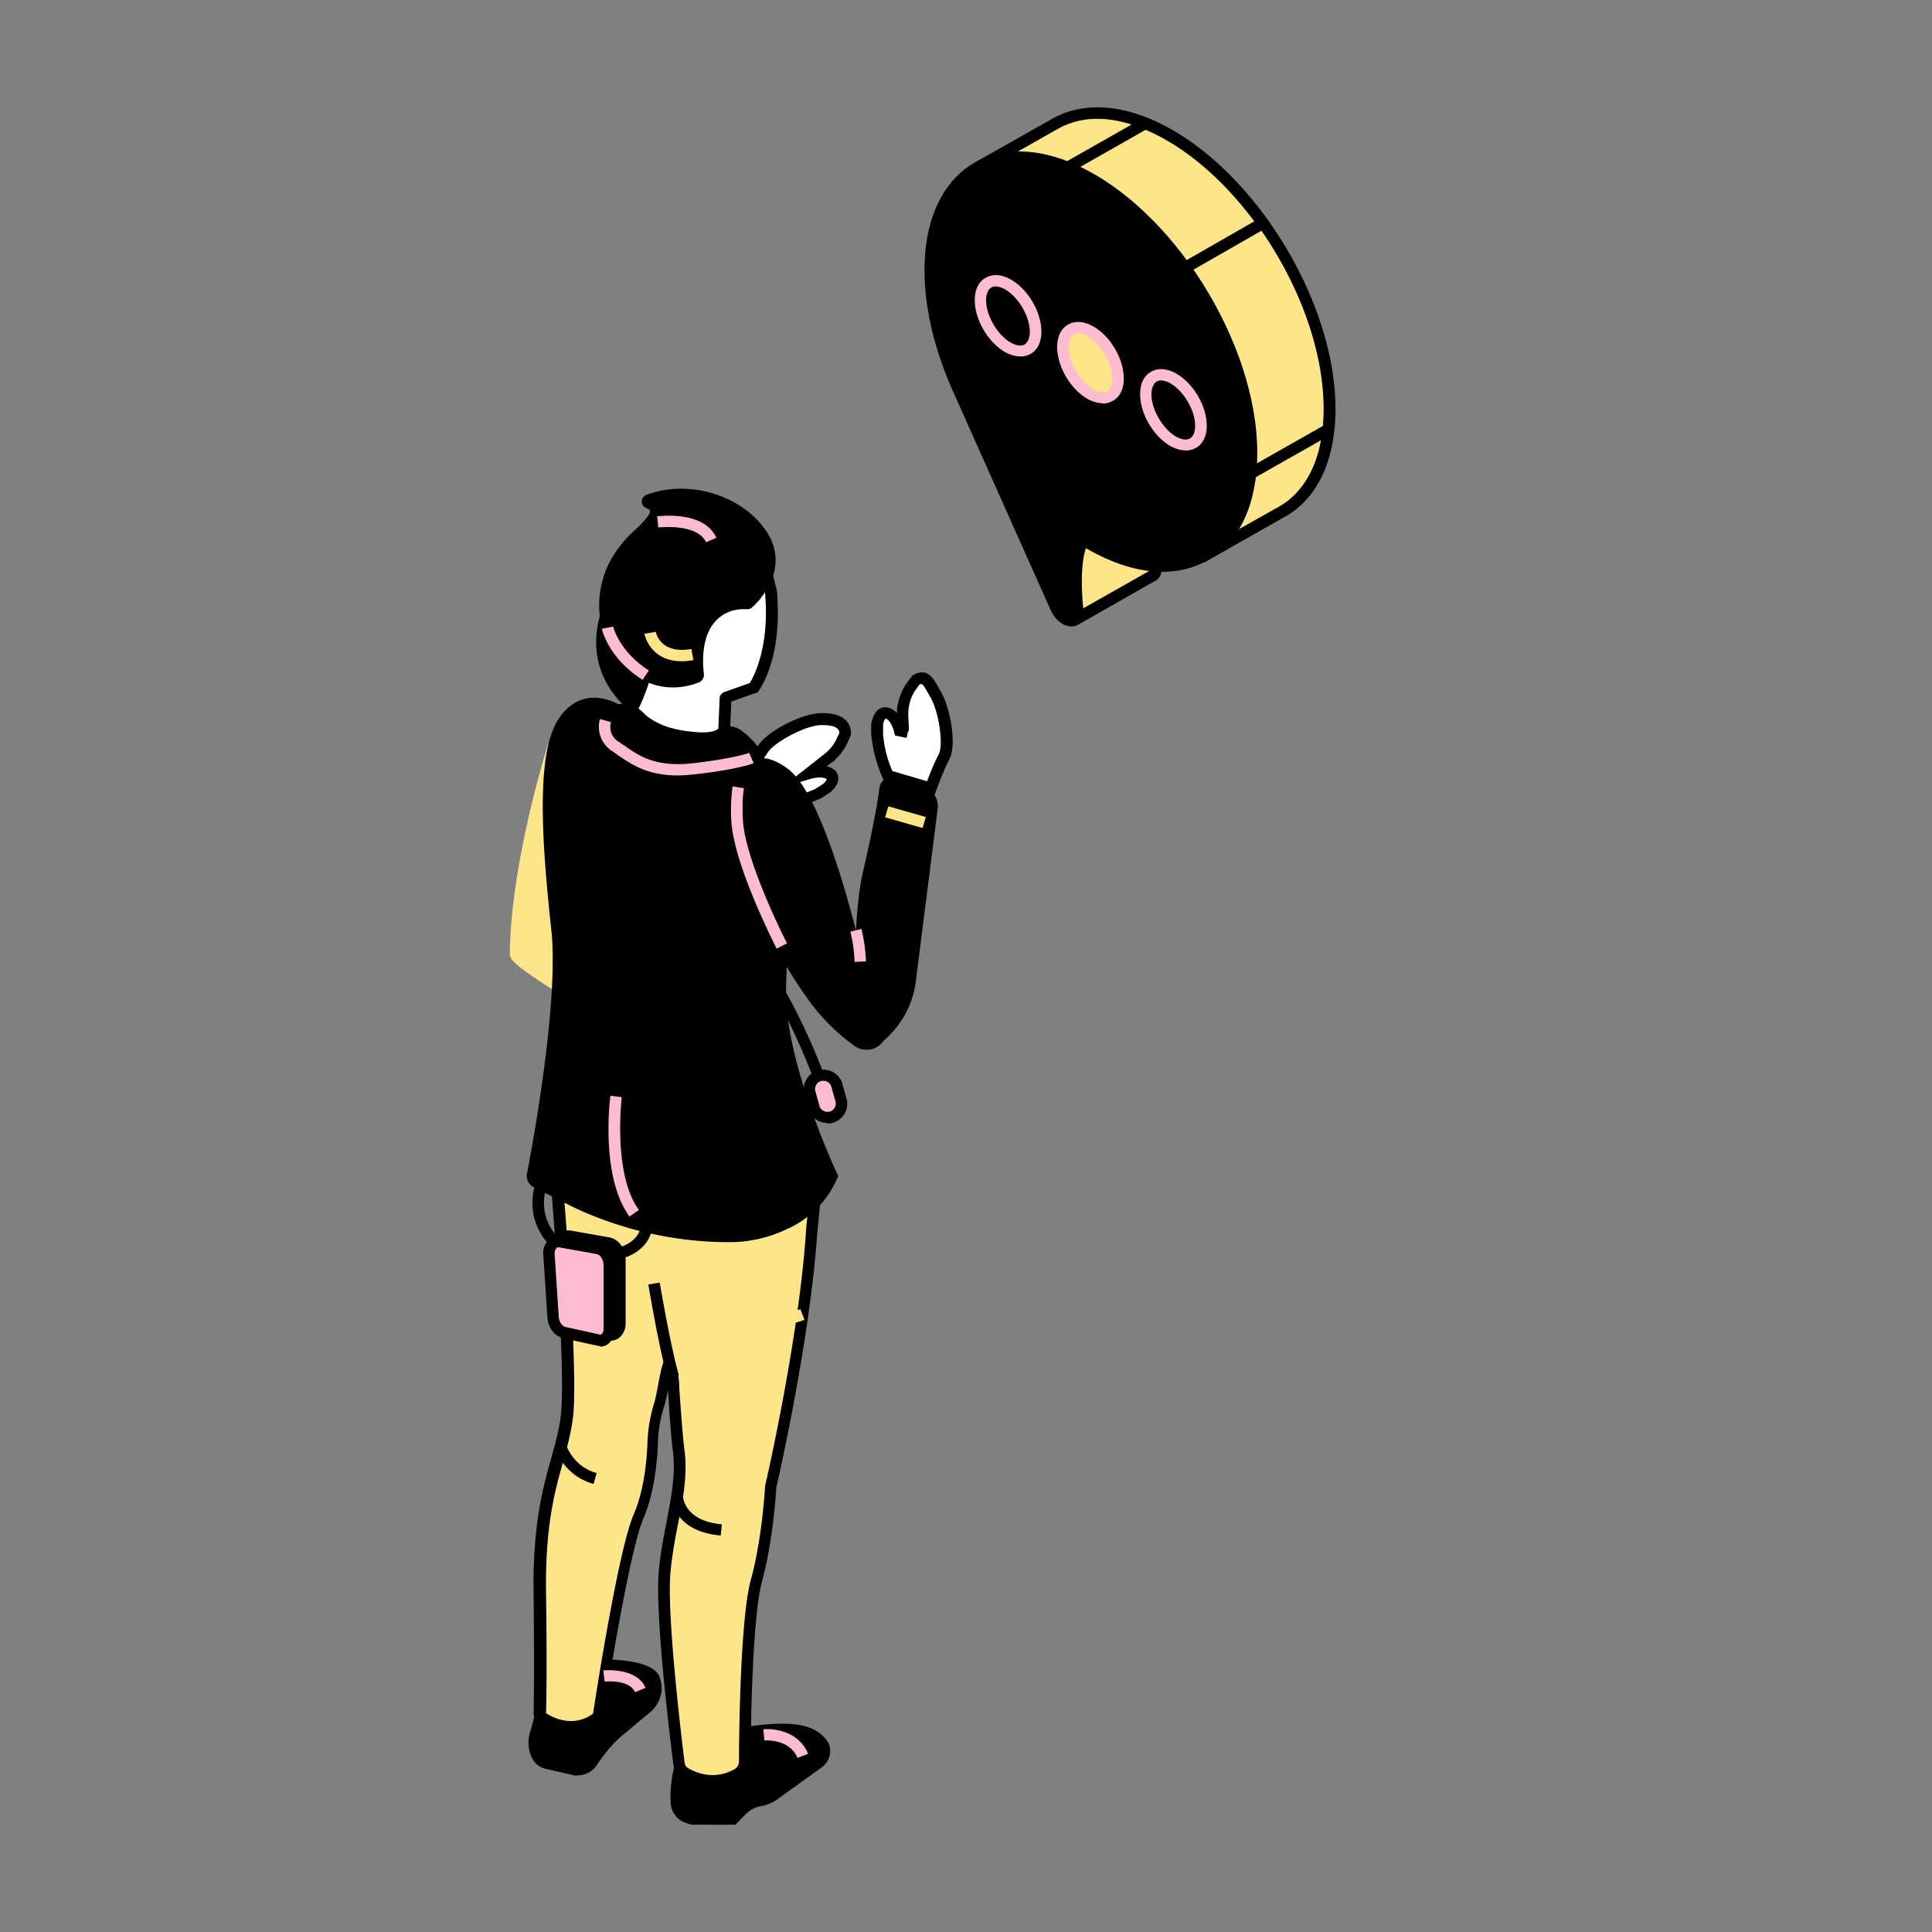 <svg xmlns="http://www.w3.org/2000/svg" width="56" height="56" fill="none"><rect width="100%" height="100%" fill="#808080" stroke="none"/><g clip-path="url(#a)"><path fill="#000" d="M18.407 16.562c-.385.348-.697.774-.85 1.272-.168.569-.216 1.327.265 2.054.858 1.28 2.004.925 2.276.814.032-.016.056-.047.048-.087-.032-.221-.104-1.066.32-1.596a1.276 1.276 0 0 1 1.082-.466c.024 0 .04 0 .057-.024.16-.15.985-.98.424-1.92-.609-1.011-2.115-1.525-3.325-1.059a.045.045 0 0 0 0 .08c.136.055.328.197.112.481-.128.159-.28.316-.417.435l.008.016Z"/><path fill="#000" d="M19.425 20.994c-.512 0-1.186-.198-1.73-1.011-.425-.64-.53-1.399-.289-2.189.144-.482.457-.948.89-1.343.16-.143.296-.285.392-.419.048-.063.072-.118.064-.15 0-.032-.048-.063-.112-.087a.206.206 0 0 1-.128-.19c0-.079.056-.158.128-.19 1.258-.481 2.869.032 3.534 1.13.625 1.043-.264 1.952-.449 2.118a.222.222 0 0 1-.184.063 1.075 1.075 0 0 0-.938.403c-.424.522-.296 1.43-.288 1.462a.244.244 0 0 1-.152.26c-.104.04-.385.143-.753.143h.015Zm-.897-4.306c-.393.355-.673.766-.801 1.193-.209.711-.128 1.359.248 1.92.721 1.082 1.659.9 2.011.774-.032-.26-.088-1.098.37-1.651.288-.356.704-.537 1.177-.53.192-.19.841-.9.369-1.69-.545-.901-1.827-1.36-2.901-1.067a.39.39 0 0 1 .08.15c.032.134 0 .277-.12.427-.112.15-.257.3-.433.458v.016Z"/><path fill="#FFE589" d="M16.027 21.655c-.216.719-1.066 3.65-1.09 5.997 0 .292 3.142 2.022 3.214 2.3.312 1.153.873 3.152.873 3.152l-.192-2.663-1.394-5.318-1.306-3.468c-.017-.056-.097-.056-.113 0h.008Z"/><path fill="#FFE589" d="m19.321 34.715-.44-1.556s-.57-2.015-.882-3.16c-.08-.111-.858-.601-1.435-.965-1.506-.956-1.787-1.177-1.787-1.382.024-2.34.842-5.215 1.098-6.045a.214.214 0 0 1 .209-.158c.096 0 .184.055.216.142l1.306 3.47 1.402 5.364.313 4.283v.007Zm-4.207-7.087c.128.174 1.034.75 1.635 1.13 1.194.758 1.53.988 1.57 1.161.12.45.28 1.035.433 1.573l-.072-1.012-1.386-5.301-1.194-3.16c-.313 1.074-.962 3.555-.986 5.617v-.008Z"/><path fill="#000" d="M19.881 50.734s-.312.68-.272 1.525c.008.206.152.38.353.443l.673.197c.208.063.432 0 .585-.15l.272-.277c.144-.15.337-.245.537-.284a.985.985 0 0 0 .409-.174l1.282-.924c.176-.127.232-.38.096-.553-.104-.143-.288-.285-.593-.356-.705-.166-1.987.103-1.987.103l-1.363.45h.008Z"/><path fill="#000" d="M20.803 53.079a.684.684 0 0 1-.217-.032l-.673-.197a.651.651 0 0 1-.473-.585 3.57 3.57 0 0 1 .289-1.596l.032-.063 1.434-.474c.072-.016 1.347-.285 2.084-.11.296.07.529.212.681.418.088.11.12.26.096.403a.595.595 0 0 1-.232.38l-1.282.924a1.184 1.184 0 0 1-.481.205.801.801 0 0 0-.449.237l-.272.277a.763.763 0 0 1-.537.22v-.007ZM20 50.867a3.477 3.477 0 0 0-.232 1.382c0 .135.104.253.232.293l.673.197c.153.04.305 0 .417-.11l.273-.277c.168-.174.384-.284.633-.332a.936.936 0 0 0 .344-.142l1.282-.924a.285.285 0 0 0 .105-.166.191.191 0 0 0-.04-.158.823.823 0 0 0-.497-.293c-.665-.158-1.9.103-1.915.103L20 50.867ZM15.971 48.456s-.312 1.39-.448 1.817a.861.861 0 0 0 .048.616c.048.111.152.198.272.222l.801.181a.487.487 0 0 0 .53-.22c.216-.317.48-.649.793-.91l.817-.679s.36-.332.184-.806c-.088-.237-.545-.34-.985-.387-.433-.047-.85-.032-.85-.032l-1.17.19.008.008Z"/><path fill="#000" d="M16.756 51.467c-.048 0-.096 0-.144-.016l-.801-.182a.583.583 0 0 1-.393-.316 1.02 1.02 0 0 1-.056-.735c.128-.41.44-1.793.44-1.801l.025-.11L17.1 48.1s.449-.016.898.023c.657.064 1.025.23 1.121.49.209.57-.208.964-.232.98l-.825.688c-.329.268-.593.632-.762.877a.65.65 0 0 1-.553.3l.008.008Zm-.649-2.868c-.08.34-.312 1.359-.424 1.722a.745.745 0 0 0 .04.506c.032.063.088.11.16.126l.801.182a.314.314 0 0 0 .345-.142c.296-.42.553-.72.825-.949l.818-.679s.272-.26.136-.624c-.016-.032-.112-.206-.841-.277-.417-.04-.826-.023-.826-.023l-1.034.165V48.6Z"/><path fill="#FFE589" d="M23.52 33.792c-.626-.553-2.148.411-3.19 1.201-.28-1.872-4.175-.324-4.175-.324s.417 5.026.264 6.36c-.152 1.336-.825 2.19-.793 5.12.032 2.316.008 3.225 0 3.501 0 .071.032.127.088.166.24.142.89.458 1.539-.008a.217.217 0 0 0 .08-.126c.088-.624.745-4.749 1.154-5.713.312-.719.393-1.604.417-2.149.016-.371.072-.735.184-1.083.104-.316.192-1.153.288-1.2.12.213.129.466.145.719.056.806.104 1.493.152 1.817.136 1.09-.272 2.125-.409 3.5-.112 1.201.305 4.685.409 5.531a.399.399 0 0 0 .2.3c.28.158.85.38 1.483.024a.408.408 0 0 0 .216-.363c0-.886.048-4.18.337-5.24.336-1.224.416-2.71.416-2.71s.978-4.21 1.186-7.379c.04-.592.233-1.738 0-1.944h.008Z"/><path fill="#000" d="M20.659 51.767c-.369 0-.673-.126-.865-.237a.536.536 0 0 1-.281-.426c-.128-1.004-.529-4.37-.417-5.57.048-.53.145-1.004.233-1.462.136-.727.256-1.352.176-2-.04-.292-.088-.892-.144-1.785a3.677 3.677 0 0 1-.112.482c-.105.332-.169.68-.177 1.035-.024.608-.112 1.485-.424 2.212-.393.909-1.042 4.923-1.146 5.673a.355.355 0 0 1-.145.237c-.72.522-1.442.19-1.723.016a.343.343 0 0 1-.168-.308c.008-.276.024-1.177 0-3.492-.024-1.968.273-3.026.513-3.88.12-.442.233-.822.28-1.264.145-1.304-.256-6.281-.264-6.329v-.118l.104-.048c.113-.04 2.669-1.05 3.839-.387a1.1 1.1 0 0 1 .505.585c1.586-1.17 2.668-1.525 3.205-1.043.224.197.176.758.088 1.596-.016.174-.032.34-.048.474-.2 3.05-1.122 7.119-1.186 7.388-.008.166-.096 1.548-.417 2.733-.224.814-.32 3.216-.328 5.2a.59.59 0 0 1-.305.505c-.28.15-.545.206-.785.206l-.008.007Zm-1.21-12.46.08.142c.128.23.144.474.16.72v.07c.064.91.113 1.518.153 1.81.088.695-.04 1.383-.185 2.102-.088.45-.176.916-.224 1.43-.112 1.2.32 4.788.409 5.499a.224.224 0 0 0 .12.182c.256.142.761.332 1.322.023a.26.26 0 0 0 .136-.22c0-.973.048-4.212.345-5.279.328-1.193.409-2.663.409-2.678v-.032c.015-.04.977-4.235 1.186-7.348.008-.142.024-.308.048-.49.04-.387.128-1.193.016-1.32-.401-.355-1.49.08-2.973 1.21l-.225.173-.04-.276a.805.805 0 0 0-.4-.609c-.906-.513-2.934.182-3.43.364.064.798.392 5.033.256 6.273-.056.467-.168.877-.288 1.312-.249.877-.521 1.873-.497 3.785.032 2.315.008 3.223 0 3.508.232.15.801.419 1.362.016.072-.474.737-4.765 1.178-5.776.313-.72.385-1.62.4-2.094a4.45 4.45 0 0 1 .193-1.13c.04-.126.08-.34.12-.553.105-.545.137-.68.249-.743l.144-.079-.024.008Z"/><path fill="#000" d="M17.823 20.558s-.954-.577-1.547.45-.392 3.587-.144 5.926c.224 2.094-.545 6.266-.705 7.111a.206.206 0 0 0 .112.221l1.186.585c1.378.648 2.877.98 4.4.98.536 0 1.065-.119 1.554-.348l.104-.047a2.668 2.668 0 0 0 1.306-1.351s-1.498-3.177-1.498-5.318c0-2.141.73-6.044-.65-6.795-1.377-.75-2.652-.253-2.652-.253l-1.474-1.177.008.016Z"/><path fill="#000" d="M21.132 36.005c-1.538 0-3.085-.347-4.471-.995l-1.186-.593a.37.37 0 0 1-.2-.403c.16-.813.93-4.993.705-7.063-.273-2.513-.441-4.978.16-6.029.208-.355.473-.577.801-.664.505-.126.954.143.978.15l.016.016 1.41 1.122a3.572 3.572 0 0 1 2.7.293c1.139.616.97 3.026.826 5.143a25.917 25.917 0 0 0-.088 1.794c0 2.086 1.467 5.215 1.483 5.246l.032.064-.032.07a2.838 2.838 0 0 1-1.387 1.439l-.104.047a3.849 3.849 0 0 1-1.627.363h-.016ZM17.214 20.56c-.064 0-.136 0-.2.023-.233.063-.433.23-.593.506-.561.972-.377 3.492-.12 5.831.232 2.126-.546 6.337-.706 7.159 0 .015 0 .04.024.047l1.186.585a10.2 10.2 0 0 0 4.327.964c.513 0 1.018-.119 1.483-.332l.104-.048a2.5 2.5 0 0 0 1.194-1.2c-.224-.483-1.482-3.311-1.482-5.318 0-.53.04-1.154.088-1.81.128-1.927.296-4.321-.657-4.835-1.29-.695-2.5-.245-2.509-.245l-.088.032-1.546-1.225a1.123 1.123 0 0 0-.513-.134h.008Z"/><path fill="#fff" d="M18.24 20.707c-.049.079.016.095.08.158.288.269 1.154.893 2.668.45l.048-1.082s.008-.032.024-.032l.794-.276s.673-.893.496-2.797l-.208-.806-1.723-.119-1.346 1.383-.233 1.43c-.08.482-.344 1.264-.609 1.683l.008.008Z"/><path fill="#000" d="M19.978 21.639c-.954 0-1.53-.427-1.771-.648-.008-.008-.024-.016-.032-.024-.128-.102-.152-.213-.08-.34.256-.41.513-1.192.585-1.627l.24-1.477 1.435-1.478 1.923.126.24.948c.177 1.944-.497 2.869-.529 2.908l-.032.04-.76.268-.049 1.114-.112.032a3.91 3.91 0 0 1-1.058.158Zm-1.563-.9.016.015c.273.253 1.042.798 2.388.442l.04-.956c0-.078.057-.15.137-.181l.737-.261c.112-.182.585-1.043.44-2.631l-.168-.68-1.522-.102-1.258 1.288L19 19.047c-.072.459-.328 1.225-.593 1.683l.008.008Z"/><path fill="#000" d="M18.512 20.773a.588.588 0 0 0-.681-.15c-.089.047-.2.047-.305.158-.449.49 1.13 1.951 3.141 1.39.313-.087.633-.134.954-.158l.32-.023s.009 0 .009-.008c-.025-.071-.145-.364-.601-.688-.145-.102-.337-.087-.49 0-.192.119-.576.135-1.153.04-.697-.119-1.05-.403-1.202-.561h.008Z"/><path fill="#000" d="M19.77 22.462c-1.137 0-2.027-.569-2.348-1.067-.176-.276-.184-.545-.015-.726a.574.574 0 0 1 .288-.174c.024 0 .048-.016.064-.024.28-.142.65-.063.882.182.136.142.464.403 1.105.513.69.119.946.04 1.034-.016a.612.612 0 0 1 .673 0c.497.356.633.68.657.775l.024.07-.088.135-.088.016-.32.024a4.66 4.66 0 0 0-.922.158 3.67 3.67 0 0 1-.946.126v.008Zm-1.706-1.73a.284.284 0 0 0-.16.04.564.564 0 0 1-.105.039c-.064.023-.104.031-.144.079-.08.095.008.26.056.331.36.57 1.579 1.162 2.917.799a4.74 4.74 0 0 1 .986-.166h.08a1.653 1.653 0 0 0-.433-.427.27.27 0 0 0-.296.008c-.24.15-.642.166-1.267.055-.745-.126-1.13-.434-1.29-.616a.455.455 0 0 0-.328-.15l-.016.008Z"/><path fill="#FEBCD1" d="M18.247 35.262c-.85-1.154-.57-3.405-.553-3.5l.328.04s-.272 2.22.497 3.27l-.272.19Z"/><path fill="#fff" d="M27.127 20.148c-.217-.395-.305-.6-.577-.45l-.113.15c-.12.166-.208.363-.248.56a1.335 1.335 0 0 0-.024.309v.474l.144.032-.24-.048s-.096-.41-.337-.498c-.248-.094-.304.3-.304.3v.285c.024.419.136.83.304 1.217l1.242.371s.193-.545.377-.9c.184-.356.016-1.344-.224-1.794v-.008Z"/><path fill="#000" d="m27.079 23.048-1.466-.434-.032-.072a4.092 4.092 0 0 1-.329-1.264v-.308c.024-.071.064-.324.248-.426a.333.333 0 0 1 .297-.016c.08.031.144.079.2.142 0-.095.008-.182.032-.277.048-.22.137-.442.28-.632l.137-.181.032-.016a.448.448 0 0 1 .337-.064c.184.056.288.245.432.506l.04.071c.257.459.457 1.517.225 1.944-.177.34-.369.87-.369.877l-.056.15h-.008Zm-1.226-.703 1.018.3c.072-.19.2-.521.336-.774.145-.277.016-1.193-.224-1.636l-.04-.07c-.08-.143-.177-.325-.233-.34 0 0-.024 0-.056.015l-.088.119c-.112.15-.184.316-.216.498a1.524 1.524 0 0 0-.024.268l.016.348v.126h-.024l-.04.19-.337-.071-.024-.103c-.024-.103-.112-.34-.24-.387-.032.008-.072.103-.08.166v.268c.024.356.112.727.264 1.075l-.008.008Z"/><path fill="#fff" d="M23.785 20.836c.449-.016.713.11.713.419l-.08.174a1.5 1.5 0 0 1-.368.497c-.08.072.088-.047 0 0l-.601.475s.408-.127.609.039c.2.166-.113.41-.113.41l-.248.151a4.096 4.096 0 0 1-1.226.34l-.946-.877s.385-.435.601-.775c.217-.34 1.146-.845 1.66-.86v.007Z"/><path fill="#000" d="m22.415 23.515-1.122-1.035.104-.119s.377-.434.585-.758c.257-.403 1.242-.917 1.795-.932.345-.008.577.055.73.197.103.103.16.23.16.395v.032l-.089.205c-.08.182-.2.356-.344.49-.016.024-.04.048-.072.08-.016.007-.032.023-.048.023l-.152.118a.55.55 0 0 1 .208.095.31.31 0 0 1 .128.26c0 .206-.2.372-.24.404l-.257.166c-.424.197-.85.316-1.298.363h-.08l-.008.016Zm-.657-1.05.777.718a3.984 3.984 0 0 0 1.098-.316l.224-.142c.04-.032.105-.11.105-.142-.105-.08-.361-.04-.465-.008l-.834.253 1.282-1.012c.137-.118.249-.268.321-.434l.064-.135c0-.07-.032-.102-.056-.126-.056-.055-.184-.11-.489-.103-.457.016-1.338.498-1.522.782a5.934 5.934 0 0 1-.513.672l.008-.008Z"/><path fill="#000" d="M21.356 23.768s.416 2.71 2.275 5.215c.345.466.77.861 1.235 1.209a.41.41 0 0 0 .593-.111l.144-.134a2.52 2.52 0 0 0 .617-.909c.088-.23.144-.466.16-.703l.625-4.923a.413.413 0 0 0-.296-.434l-.818-.269a.191.191 0 0 0-.248.15c-.072.561-.249 1.47-.489 2.497-.232 1.011-.224 2.876-.224 2.876s-1.058-4.915-2.18-5.791c-1.13-.885-1.627.363-1.402 1.335l.008-.008Z"/><path fill="#000" d="M25.115 30.428a.595.595 0 0 1-.345-.11 5.85 5.85 0 0 1-1.266-1.24c-1.835-2.474-2.276-5.105-2.308-5.279-.136-.608-.024-1.414.465-1.714.232-.143.633-.222 1.202.22.801.633 1.555 3.122 1.947 4.663.032-.553.088-1.186.193-1.652.256-1.098.424-1.96.488-2.48a.363.363 0 0 1 .16-.254.373.373 0 0 1 .305-.04l.818.27a.583.583 0 0 1 .408.608l-.625 4.93c-.024.253-.08.506-.176.743a2.758 2.758 0 0 1-.657.972l-.128.118a.57.57 0 0 1-.369.238c-.032 0-.072.007-.104.007h-.008Zm-3.061-8.13a.388.388 0 0 0-.225.063c-.304.19-.448.806-.312 1.367v.016s.44 2.702 2.252 5.144c.312.426.72.821 1.202 1.169.056.04.12.055.192.047.064-.015.128-.047.16-.11l.024-.032.144-.134c.249-.237.45-.53.577-.854.08-.213.137-.434.153-.655l.625-4.93a.26.26 0 0 0-.185-.261l-.817-.269h-.192l.168.016c-.064.53-.232 1.398-.489 2.512-.224.98-.224 2.821-.224 2.837v1.604l-.329-1.565c-.008-.047-1.057-4.867-2.123-5.696-.169-.135-.393-.269-.601-.269ZM18.503 15.501c-.385.348-.697.775-.85 1.272-.168.57-.216 1.328.265 2.055.857 1.28 2.003.924 2.276.814.032-.016.056-.048.048-.087-.032-.222-.105-1.067.32-1.596a1.276 1.276 0 0 1 1.082-.467c.024 0 .04 0 .056-.023.16-.15.986-.98.425-1.92-.61-1.012-2.116-1.525-3.326-1.06a.044.044 0 0 0 0 .08c.137.055.329.197.113.482a3.66 3.66 0 0 1-.417.434l.008.016Z"/><path fill="#000" d="M19.513 19.926c-.512 0-1.186-.198-1.73-1.012-.425-.64-.53-1.398-.289-2.188.144-.482.457-.948.89-1.344.16-.142.296-.284.392-.418.048-.064.072-.119.064-.15 0-.032-.048-.064-.112-.087a.205.205 0 0 1-.128-.19c0-.08.056-.158.128-.19 1.258-.482 2.869.032 3.534 1.13.625 1.043-.264 1.952-.449 2.118a.222.222 0 0 1-.184.063c-.385-.016-.705.118-.938.403-.424.521-.296 1.43-.288 1.462a.244.244 0 0 1-.152.26c-.105.04-.385.143-.754.143h.016Zm-.897-4.307c-.393.356-.673.767-.801 1.194-.209.71-.129 1.359.248 1.92.721 1.082 1.659.9 2.011.774-.032-.26-.088-1.098.369-1.652a1.452 1.452 0 0 1 1.178-.529c.192-.19.841-.9.369-1.69-.545-.901-1.827-1.36-2.901-1.067a.39.39 0 0 1 .08.15c.032.134 0 .276-.12.426-.113.15-.257.3-.433.459v.015Z"/><path fill="#FEBCD1" d="M20.467 15.721c-.224-.482-1.041-.458-1.386-.434l-.032-.324c.513-.048 1.418-.024 1.715.624l-.305.134h.008Z"/><path fill="#FFE589" d="M19.77 19.168c-.946 0-1.09-.79-1.09-.798l.328-.056c.016.064.145.648 1.034.498l.056.324c-.12.016-.224.032-.328.032Z"/><path fill="#FEBCD1" d="M18.623 19.703c-.993-.632-1.17-1.446-1.178-1.478l.329-.063s.168.72 1.034 1.272l-.185.277v-.008ZM19.649 22.477c-.898 0-1.362-.332-1.755-.6-.048-.032-.096-.071-.144-.103l-.048-.032a.833.833 0 0 1-.313-.9l.32.087a.503.503 0 0 0 .193.553l.04.024c.048.031.096.07.152.102.425.3.906.64 1.996.514 1.226-.142 1.626-.3 1.626-.3l.129.3s-.433.181-1.723.324c-.169.015-.329.031-.473.031ZM22.51 27.494c-.048-.102-1.258-2.457-1.314-3.73a4.98 4.98 0 0 1 .04-.971l.328.055c-.04.222-.048.522-.032.901.056 1.201 1.266 3.571 1.282 3.595l-.296.15h-.008ZM24.77 27.882c-.015-.482-.12-.87-.12-.877l.32-.08s.113.435.13.941l-.33.016Z"/><path fill="#000" d="M19.346 39.957c-.273-1.035-.553-2.702-.553-2.726l.329-.055s.28 1.675.552 2.694l-.32.087h-.008Z"/><path fill="#FFE589" d="m25.75 23.373-.094.318 1.086.31.093-.32-1.085-.308Z"/><path fill="#FEBCD1" d="M18.408 49.049c-.168-.38-.874-.308-.882-.308l-.04-.324s.962-.103 1.226.505l-.304.127ZM23.119 50.962c-.233-.57-.93-.514-.962-.514l-.032-.324c.337-.031 1.042.071 1.298.711l-.312.119.008.008Z"/><path fill="#FFE589" d="M22.614 38.398a1.19 1.19 0 0 1-.665-.19c-.705-.458-.762-1.58-.762-1.628l.33-.015s.047 1.003.608 1.366c.273.174.633.182 1.074.016l.12.308a2.038 2.038 0 0 1-.705.142Z"/><path fill="#000" d="M17.206 43.013a1.637 1.637 0 0 1-1.122-1.059l.32-.087s.193.64.89.83l-.088.316ZM20.891 44.507c-1.394-.119-1.426-1.099-1.426-1.107h.336s.04.688 1.122.783l-.032.324ZM24.002 32.53c-.625-2.134-1.53-3.651-1.547-3.667l.289-.166s.937 1.573 1.578 3.745l-.32.095v-.008Z"/><path fill="#FEBCD1" d="M24.097 32.378a.41.41 0 0 1-.497-.277l-.12-.426a.403.403 0 0 1 .28-.49.41.41 0 0 1 .497.276l.12.427a.403.403 0 0 1-.28.49Z"/><path fill="#000" d="M23.985 32.552a.591.591 0 0 1-.28-.072.54.54 0 0 1-.265-.34l-.12-.426a.532.532 0 0 1 .056-.427.545.545 0 0 1 .345-.26.553.553 0 0 1 .432.055.54.54 0 0 1 .265.34l.12.426a.57.57 0 0 1-.4.696.51.51 0 0 1-.153.023v-.015Zm-.12-1.225s-.04 0-.064.008a.239.239 0 0 0-.168.292l.12.427c.016.063.056.11.112.142.056.032.12.04.184.024a.239.239 0 0 0 .168-.292l-.12-.427a.224.224 0 0 0-.112-.143.229.229 0 0 0-.12-.031ZM16.227 36.166l.12 1.833c.016.221.152.41.329.45l1.001.221c.16.032.305-.118.305-.316v-1.848c0-.245-.144-.459-.345-.49l-1.114-.198c-.16-.031-.304.142-.296.34v.008Z"/><path fill="#000" d="M17.718 38.844s-.056 0-.08-.008l-1.002-.22c-.248-.056-.432-.301-.456-.601l-.12-1.833a.512.512 0 0 1 .16-.42.4.4 0 0 1 .32-.094l1.114.197c.28.048.48.325.48.656v1.85a.534.534 0 0 1-.183.402.39.39 0 0 1-.24.087l.007-.016Zm-1.234-2.86s-.024 0-.04.016a.227.227 0 0 0-.056.158l.12 1.833c.008.15.096.276.2.3l1.002.222s.024 0 .04-.016a.199.199 0 0 0 .056-.143v-1.849c0-.165-.088-.308-.208-.331l-1.114-.198v.008Z"/><path fill="#FEBCD1" d="m15.916 36.346.12 1.833c.016.22.152.41.329.45l1.002.221c.16.032.304-.118.304-.316v-1.849c0-.245-.144-.458-.345-.49l-1.114-.197c-.16-.032-.304.142-.288.34l-.008.008Z"/><path fill="#000" d="M17.406 39.017s-.056 0-.08-.008l-1.002-.221c-.249-.055-.433-.3-.457-.6l-.12-1.834a.512.512 0 0 1 .16-.418.374.374 0 0 1 .32-.095l1.114.197c.281.048.481.324.481.656v1.849a.534.534 0 0 1-.184.403.39.39 0 0 1-.24.087l.008-.016Zm-1.234-2.86s-.024 0-.04.016a.227.227 0 0 0-.057.158l.12 1.833c.009.15.097.276.2.3l1.003.221s.024 0 .04-.016a.198.198 0 0 0 .056-.142v-1.849c0-.166-.088-.308-.209-.331l-1.113-.198v.008Z"/><path fill="#000" d="M15.987 36.14s-.842-.679-.449-1.912l.32.095c-.328 1.02.337 1.549.337 1.557l-.208.26ZM17.974 36.49l-.064-.324s.61-.127.673-.656l.329.04c-.096.774-.906.932-.938.94Z"/><path fill="#FFE589" d="M29.248 6.045c.008-.095.016-.19.032-.277l-.914-.853s-.024-.063.008-.087l2.148-1.217.168-.095c.713-.363 1.643-.347 2.66.111 2.805 1.248 5.185 5.096 5.185 8.217 0 1.438-.505 2.458-1.322 2.947h-.016l-2.34 1.336c-.024.016-.064 0-.072-.024l-.465-.956.44-.245a6.18 6.18 0 0 1-.88-.403c-.073-.04-.145-.087-.217-.134-.24.466-.24 1.272-.16 2.054.016.166-.04.26-.136.284l-2.18 1.241s-.064 0-.08-.024l-.225-.6.104-2.56h1.178l-2.18-4.883c-.552-1.28-.84-2.623-.736-3.832Z"/><path fill="#000" d="M31.154 18.118s-.048 0-.072-.016a.202.202 0 0 1-.128-.126l-.24-.632.111-2.75h1.082L29.832 9.94c-.593-1.375-.858-2.726-.754-3.91 0-.072.017-.135.025-.206l-.85-.798a.224.224 0 0 1-.064-.182.195.195 0 0 1 .112-.158l2.14-1.209c.048-.032.176-.095.176-.095.785-.395 1.78-.355 2.813.103 2.813 1.248 5.28 5.16 5.28 8.367 0 1.446-.496 2.544-1.402 3.09-.024.015-.617.347-2.115 1.2l-.24.135a.198.198 0 0 1-.177.016.232.232 0 0 1-.136-.11l-.537-1.1.272-.15a6.613 6.613 0 0 1-.577-.291l-.056-.032c-.128.387-.152 1.003-.072 1.801.024.261-.096.403-.232.45l-2.164 1.233s-.072.032-.112.032l-.008-.008Zm-.112-.822.168.443 2.108-1.193s.016-.032.016-.111c-.097-1.003-.04-1.722.176-2.15l.08-.157.152.095c.073.047.145.087.217.126.288.166.569.292.857.395l.345.119-.625.347.344.711.128-.07a427.36 427.36 0 0 1 2.1-1.186c.817-.49 1.258-1.485 1.258-2.813 0-3.097-2.372-6.866-5.08-8.067-.954-.427-1.82-.458-2.517-.11l-.16.086-2.02 1.146.866.806-.016.087c-.016.087-.024.182-.032.269-.096 1.13.152 2.433.73 3.753l2.283 5.112h-1.274l-.096 2.37-.008-.008Z"/><path fill="#FFE589" d="m30.113 10.185-.128-.293c-.553-1.28-.842-2.623-.737-3.832.008-.094.016-.19.032-.276l-.914-.853s-.024-.064.008-.087l2.148-1.217.168-.095c.713-.363 1.643-.348 2.66.11 1.218.546 2.356 1.573 3.254 2.821l-6.491 3.722Z"/><path fill="#000" d="m30.032 10.422-.208-.458c-.593-1.375-.858-2.726-.753-3.911 0-.071.016-.135.024-.206l-.85-.798a.224.224 0 0 1-.064-.182.22.22 0 0 1 .112-.165l2.14-1.21c.048-.031.176-.094.176-.094.786-.395 1.78-.356 2.813.103 1.186.529 2.364 1.548 3.318 2.876l.104.15-6.812 3.903v-.008Zm-1.45-5.507.865.806-.016.087c-.016.087-.024.181-.032.268-.096 1.13.152 2.434.73 3.753l.056.127 6.17-3.54c-.898-1.209-1.987-2.141-3.077-2.623-.954-.427-1.82-.458-2.516-.11 0 0-.105.055-.16.086l-2.02 1.146Z"/><path fill="#000" d="M27.725 11.164c-.553-1.28-.841-2.623-.737-3.832.2-2.363 1.94-3.382 4.11-2.418 2.806 1.248 5.185 5.096 5.185 8.217 0 2.932-2.083 4.117-4.655 2.647-.073-.04-.145-.087-.217-.134-.24.466-.24 1.272-.16 2.054.04.435-.433.364-.641-.095l-2.877-6.447-.008.008Z"/><path fill="#000" d="M31.05 18.157c-.224 0-.473-.19-.6-.482l-2.878-6.448c-.593-1.367-.857-2.726-.753-3.91.104-1.202.61-2.126 1.41-2.592.794-.459 1.835-.45 2.933.04 2.813 1.248 5.281 5.159 5.281 8.367 0 1.477-.513 2.583-1.45 3.113-.93.53-2.164.418-3.462-.324l-.056-.032c-.128.387-.152 1.004-.072 1.802.024.284-.112.418-.257.458-.032.008-.064.008-.096.008Zm-3.173-7.064 2.877 6.448c.072.165.176.252.248.276.032.016.048.008.056.008 0 0 .016-.032.008-.11-.096-1.004-.04-1.723.177-2.15l.08-.158.152.095c.072.047.144.087.216.126 1.186.68 2.3.79 3.125.324.826-.466 1.283-1.477 1.283-2.828 0-3.098-2.372-6.866-5.08-8.067-.994-.443-1.924-.459-2.63-.056-.712.411-1.153 1.24-1.25 2.339-.096 1.138.153 2.434.73 3.753h.008Z"/><path fill="#000" d="M33.215 11.424c0 .506.36 1.114.801 1.367.44.253.802.047.802-.459 0-.505-.361-1.114-.802-1.366-.44-.253-.801-.048-.801.458Z"/><path fill="#FEBCD1" d="M34.37 13.058a.99.99 0 0 1-.442-.127c-.496-.284-.881-.94-.881-1.509 0-.3.112-.537.32-.648.209-.118.465-.094.73.056.496.284.881.94.881 1.509 0 .3-.112.537-.32.648a.6.6 0 0 1-.289.07Zm-.714-2.03a.238.238 0 0 0-.128.03c-.096.056-.153.19-.153.372 0 .443.329 1.004.714 1.225.16.087.304.11.4.055.097-.055.153-.19.153-.371 0-.443-.329-1.004-.714-1.225a.576.576 0 0 0-.272-.087Z"/><path fill="#FFE589" d="M30.81 10.047c0 .506.361 1.114.802 1.367.44.253.801.047.801-.458 0-.506-.36-1.114-.801-1.367-.44-.253-.801-.048-.801.458Z"/><path fill="#FEBCD1" d="M31.965 11.69a.99.99 0 0 1-.44-.126c-.498-.284-.882-.94-.882-1.509 0-.3.112-.537.32-.648.209-.118.465-.095.73.056.496.284.88.94.88 1.509 0 .3-.111.537-.32.648a.607.607 0 0 1-.288.079v-.008Zm-.713-2.03a.238.238 0 0 0-.129.032c-.096.055-.152.19-.152.371 0 .443.329 1.003.713 1.225.16.087.305.11.401.055.096-.055.152-.19.152-.371 0-.443-.328-1.004-.713-1.225a.576.576 0 0 0-.272-.087Z"/><path fill="#000" d="M28.422 8.7c0 .505.36 1.113.801 1.366.441.253.802.048.802-.458s-.361-1.114-.802-1.367c-.44-.253-.801-.047-.801.458Z"/><path fill="#FEBCD1" d="M29.576 10.333a.99.99 0 0 1-.44-.126c-.497-.285-.882-.94-.882-1.51 0-.3.112-.537.32-.647.209-.119.465-.095.73.055.497.285.881.94.881 1.51 0 .3-.112.537-.32.647a.6.6 0 0 1-.289.071Zm-.713-2.03a.238.238 0 0 0-.128.031c-.096.056-.152.19-.152.372 0 .442.328 1.003.713 1.224.16.087.304.111.4.056.096-.056.153-.19.153-.372 0-.442-.329-1.003-.714-1.224a.575.575 0 0 0-.272-.087Z"/><path fill="#000" d="m38.392 12.319-2.257 1.28.168.288 2.257-1.28-.168-.288ZM33.093 3.443l-2.257 1.282.168.287 2.257-1.281-.168-.288Z"/></g><defs><clipPath id="a"><path fill="#fff" d="M14.777 3.111h26.444V52.89H14.777z"/></clipPath></defs></svg>